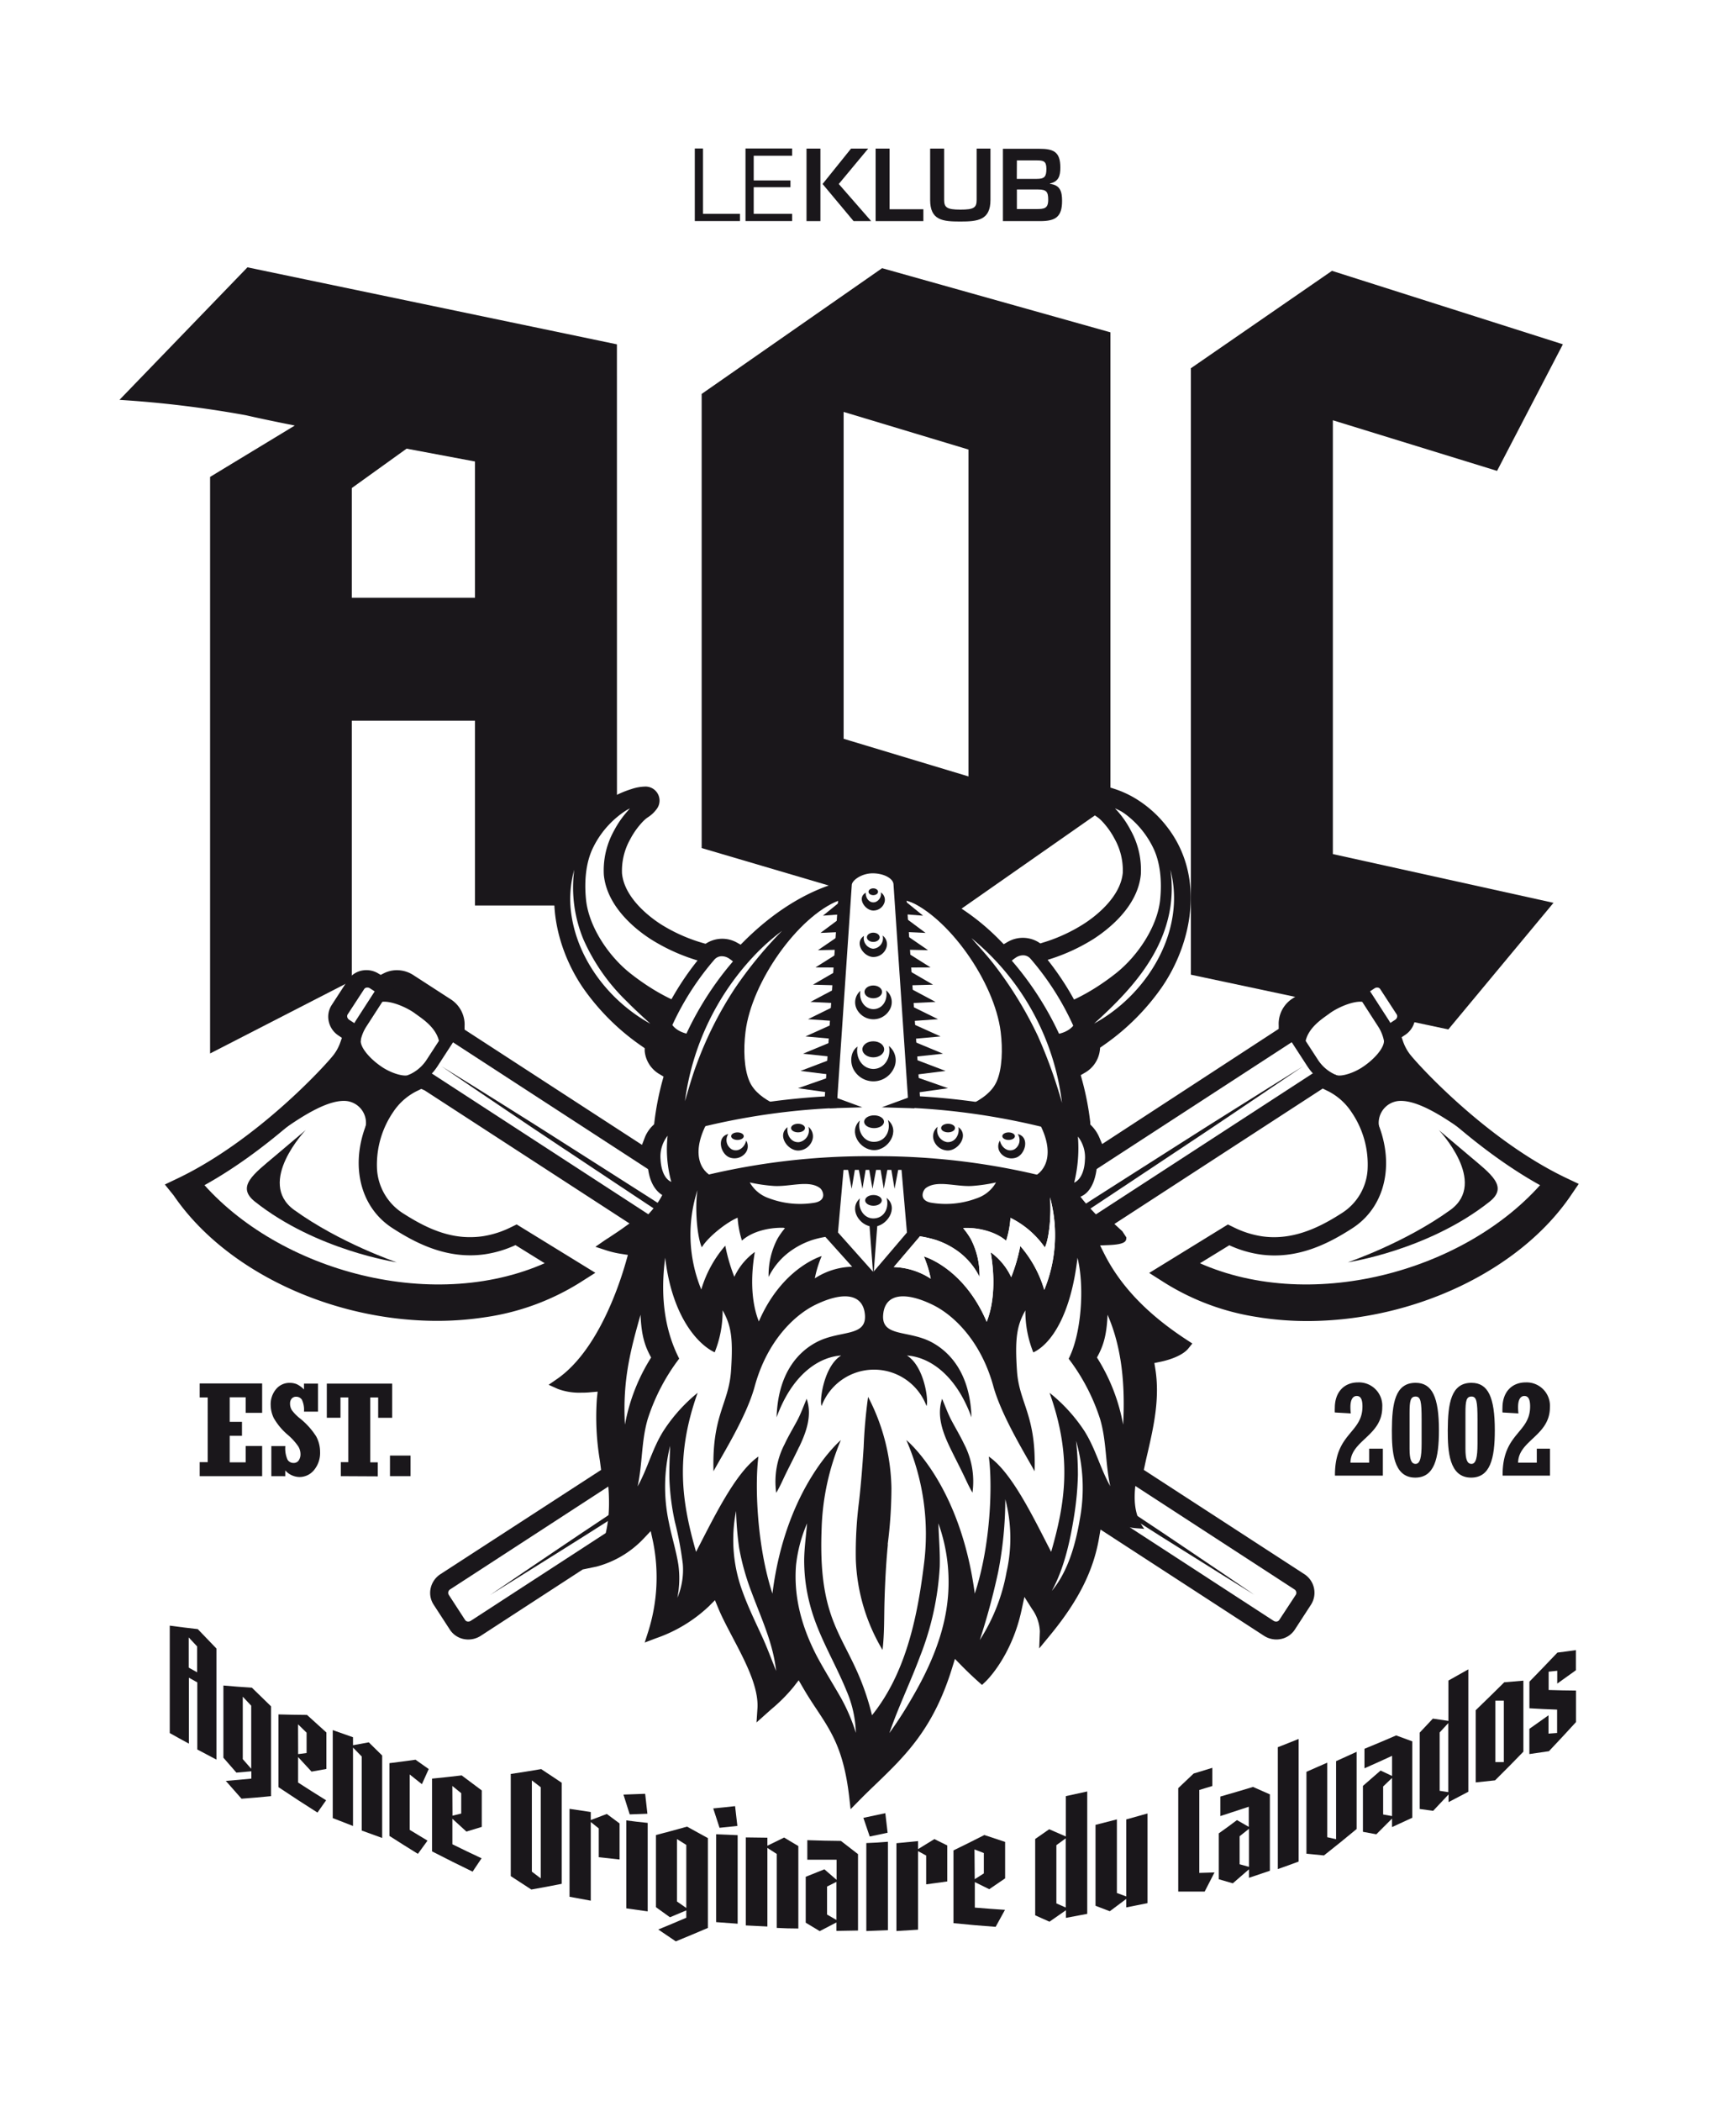 <svg xmlns="http://www.w3.org/2000/svg" viewBox="0 0 371.84 450"><defs><style>.cls-1{fill:#fff;}.cls-2{fill:#1a171b;}</style></defs><title>Fichier 2</title><g id="Calque_2" data-name="Calque 2"><g id="Calque_1-2" data-name="Calque 1"><rect class="cls-1" width="371.84" height="450"/><path class="cls-2" d="M132.15,193.91H101.74V154.34H75.36V210L45,225.6V102.13l18.14-11q-6.87-1.37-10.44-2.2a232.4,232.4,0,0,0-27.11-3.3L53,57.25l79.14,16.49Zm-56.79-89.4V128h26.38V98.83L87.09,96.08Z"/><path class="cls-2" d="M237.85,172.29,202.5,197l-52.21-15.39V84.36l38.65-26.93,48.91,13.74ZM180.7,88.21v70l26.74,8.06v-70Z"/><path class="cls-2" d="M334.76,73.73l-14.1,27.11L285.49,90V182.9l47.26,10.44-22.53,27.11-55.14-11.72V78.86L285.3,58Z"/><path class="cls-2" d="M36.36,371.13v-23q3,.41,6,.74,2,2.1,4,4.16v23.79q-2.06-1.07-4.1-2.17V360.28l-1.8-1V373.4Q38.38,372.28,36.36,371.13Zm5.86-18.55-1.8-1.93v6.47l1.8,1Z"/><path class="cls-2" d="M48.37,381.38q2.72-.22,5.47-.49,0-.78,0-1.57l-3.21.28-2.78-3.19c0-.44,0-1,0-1.57s0-1.25,0-2,0-1.44,0-2.22v-4.59c0-.73,0-1.43,0-2.09s0-1.24,0-1.75,0-.93,0-1.24q3,.27,6.1.46,2.05,2,4.11,4c0,.47,0,1,0,1.75s0,1.48,0,2.34v11.29q0,1.25,0,2.25c0,.66,0,1.2,0,1.6q-3.18.32-6.33.55Q50.05,383.31,48.37,381.38ZM52,376.72l1.81,2.06q0-1.71,0-3.58t0-3.71c0-1.21,0-2.35,0-3.43s0-2,0-2.79L52,363.35Z"/><path class="cls-2" d="M59.65,382.72V367.14q3,.09,6.11.11,2.07,1.9,4.15,3.76v7.81l-3.18.57-2.88-3.12v5.46q3,1.94,6,3.8L68,388.16Q63.81,385.51,59.65,382.72Zm4.21-7.08,1.81-.23v-4.36l-1.83-1.79Q63.85,372.45,63.86,375.64Z"/><path class="cls-2" d="M81.86,375.94c0,.38,0,.87,0,1.49s0,1.3,0,2.07,0,1.6,0,2.48,0,1.78,0,2.7,0,1.82,0,2.71,0,1.73,0,2.51,0,1.49,0,2.13,0,1.16,0,1.57q-2.19-.78-4.38-1.59c0-.22,0-.58,0-1.06s0-1,0-1.67,0-1.33,0-2.11,0-1.56,0-2.36,0-1.62,0-2.44,0-1.63,0-2.39,0-1.48,0-2.14,0-1.22,0-1.69l-1.87-1.91V387c0,1,0,1.83,0,2.55s0,1.21,0,1.48q-2.18-.83-4.34-1.69c0-.42,0-1,0-1.66s0-1.44,0-2.27,0-1.73,0-2.69,0-1.93,0-2.92,0-1.95,0-2.9,0-1.84,0-2.67,0-1.57,0-2.22,0-1.15,0-1.51q2.17.78,4.34,1.53c0,.18,0,.42,0,.71s0,.61,0,1l3.38-.62Z"/><path class="cls-2" d="M89,376.84l2.83,2-1.46,3.24L87.75,380v11.86q1.91,1.17,3.82,2.31L89.51,397q-3.06-1.89-6.1-3.84V377.58Q86.19,377.24,89,376.84Z"/><path class="cls-2" d="M92.54,396.47q0-7.79,0-15.58,3.17-.31,6.35-.69,2.15,1.63,4.3,3.22,0,3.9,0,7.81l-3.29,1-3-2.74v5.46q3.11,1.54,6.25,3l-1.92,2.86Q96.88,398.71,92.54,396.47Zm4.38-7.64,1.87-.46q0-2.18,0-4.36l-1.9-1.55Z"/><path class="cls-2" d="M115.92,378.85q2.19,1.48,4.39,2.92v21.65q-3.26.65-6.5,1.22-2.21-1.42-4.41-2.87c0-.43,0-1,0-1.79s0-1.65,0-2.64,0-2.06,0-3.21,0-2.3,0-3.47,0-2.34,0-3.47,0-2.17,0-3.14,0-1.81,0-2.53,0-1.27,0-1.63Q112.66,379.41,115.92,378.85Zm-.1,23.4q0-.5,0-1.42c0-.61,0-1.33,0-2.14s0-1.7,0-2.66,0-1.94,0-2.95,0-2,0-3,0-2,0-2.89,0-1.77,0-2.53,0-1.41,0-1.93l-1.9-1.46c0,.47,0,1.19,0,2.16s0,2.07,0,3.31,0,2.55,0,3.94,0,2.73,0,4,0,2.48,0,3.57,0,1.94,0,2.56Z"/><path class="cls-2" d="M132.71,390.49c0,.75,0,1.43,0,2s0,1.18,0,1.76,0,1.19,0,1.81,0,1.34,0,2.15q-2.23-.23-4.46-.49c0-.63,0-1.21,0-1.74s0-1,0-1.54,0-1,0-1.43,0-.95,0-1.46l-1.71-1.37V403c0,1,0,1.83,0,2.55s0,1.21,0,1.48q-2.28-.4-4.55-.84c0-.42,0-1,0-1.66s0-1.44,0-2.27,0-1.74,0-2.69v-5.81c0-1,0-1.84,0-2.67s0-1.57,0-2.22,0-1.15,0-1.51q2.27.36,4.55.68c0,.18,0,.42,0,.72s0,.62,0,1l3.44-1.3Z"/><path class="cls-2" d="M134.88,388.55l-1.34-4.24q2.32-.07,4.65-.17l.48,4.27Zm3.85,1.82c0,.33,0,.84,0,1.52s0,1.46,0,2.32,0,1.82,0,2.83,0,2.05,0,3.1,0,2,0,3,0,1.92,0,2.75,0,1.54,0,2.15,0,1,0,1.28q-2.29-.31-4.58-.65v-1.66c0-.68,0-1.44,0-2.27s0-1.74,0-2.7,0-1.93,0-2.92,0-1.95,0-2.9,0-1.84,0-2.67,0-1.57,0-2.21v-1.51Q136.44,390.15,138.73,390.37Z"/><path class="cls-2" d="M141,413.2q3-1.23,6-2.52,0-.79,0-1.57l-3.5,1.47-3-2.16c0-.44,0-1,0-1.57s0-1.26,0-2,0-1.44,0-2.23v-4.59c0-.74,0-1.43,0-2.08s0-1.23,0-1.74,0-.93,0-1.24q3.33-.86,6.66-1.8,2.23,1.25,4.47,2.46c0,.47,0,1.05,0,1.76s0,1.48,0,2.34,0,1.78,0,2.75,0,1.95,0,2.93,0,2,0,2.91,0,1.86,0,2.7,0,1.59,0,2.25,0,1.19,0,1.59q-3.45,1.48-6.88,2.88Zm4-6,2,1.39c0-1.14,0-2.33,0-3.58s0-2.49,0-3.72,0-2.34,0-3.42,0-2,0-2.78l-2-1.26Z"/><path class="cls-2" d="M154.12,391.42l-1.35-4.15q2.34-.22,4.68-.49l.49,4.24ZM158,393c0,.33,0,.84,0,1.52s0,1.46,0,2.33,0,1.81,0,2.83,0,2,0,3.1,0,2,0,3,0,1.92,0,2.75,0,1.55,0,2.15,0,1,0,1.28q-2.31-.15-4.61-.34V410q0-1,0-2.28t0-2.7q0-1.44,0-2.92c0-1,0-1.95,0-2.9s0-1.84,0-2.67,0-1.56,0-2.21v-1.51Q155.69,392.91,158,393Z"/><path class="cls-2" d="M171,395.33c0,.38,0,.88,0,1.49s0,1.31,0,2.08,0,1.6,0,2.48,0,1.78,0,2.7,0,1.82,0,2.71,0,1.73,0,2.51,0,1.49,0,2.13,0,1.16,0,1.56q-2.32,0-4.63-.13c0-.23,0-.57,0-1.06s0-1,0-1.67,0-1.34,0-2.11,0-1.56,0-2.36,0-1.62,0-2.44,0-1.62,0-2.38,0-1.47,0-2.13,0-1.22,0-1.69l-2-1.29q0,1.21,0,2.8t0,3.33c0,1.16,0,2.32,0,3.47s0,2.22,0,3.2,0,1.83,0,2.55,0,1.21,0,1.48q-2.31-.1-4.62-.23v-1.66c0-.68,0-1.44,0-2.28s0-1.74,0-2.7,0-1.93,0-2.92,0-1.95,0-2.9,0-1.84,0-2.67,0-1.56,0-2.21v-1.51q2.31.05,4.62.06c0,.18,0,.42,0,.72s0,.62,0,1l3.58-1.75Z"/><path class="cls-2" d="M183.78,397.06c0,1,0,2.32,0,3.89s0,3.15,0,4.76,0,3.12,0,4.53,0,2.47,0,3.18q-2.32.06-4.63.08,0-.91,0-1.81l-3.57,1.86-3-1.81c0-.29,0-.9,0-1.83s0-1.93,0-3,0-2.08,0-3,0-1.61,0-2l4-1.6,2.61,2.26q0-1.17,0-2.31c0-.76,0-1.43,0-2q-3.13,0-6.27,0,0-2.09,0-4.19,3.6.13,7.2.16Zm-4.63,14.09q0-1.77,0-3.85V403l-2,1q0,3,0,6Z"/><path class="cls-2" d="M186.29,393.29l-1.36-4q2.35-.49,4.7-1l.49,4.19Zm3.9,1.12c0,.33,0,.84,0,1.52s0,1.46,0,2.33,0,1.82,0,2.83,0,2,0,3.1,0,2,0,3,0,1.92,0,2.75,0,1.54,0,2.14,0,1,0,1.27q-2.32.11-4.63.18v-1.66q0-1,0-2.28t0-2.7c0-1,0-1.93,0-2.92s0-1.95,0-2.9,0-1.84,0-2.66,0-1.56,0-2.21v-1.51Q187.88,394.61,190.19,394.41Z"/><path class="cls-2" d="M202.9,395.2q0,1.14,0,2c0,.59,0,1.18,0,1.76s0,1.19,0,1.81,0,1.34,0,2.14q-2.26.32-4.52.62c0-.63,0-1.2,0-1.74s0-1,0-1.54,0-1,0-1.43,0-.94,0-1.46l-1.74-.94q0,1.21,0,2.8t0,3.33q0,1.74,0,3.47t0,3.2c0,1,0,1.83,0,2.55s0,1.21,0,1.47q-2.32.16-4.63.29c0-.42,0-1,0-1.66s0-1.44,0-2.28,0-1.74,0-2.7V401.1c0-1,0-1.84,0-2.66s0-1.56,0-2.21,0-1.15,0-1.51q2.32-.21,4.63-.45c0,.18,0,.42,0,.72s0,.62,0,1l3.5-2.15Z"/><path class="cls-2" d="M204.23,411.84V396.26q3.3-1.6,6.61-3.29,2.22.75,4.45,1.47v7.81l-3.4,2.32-3.09-1.52v5.46q3.23.27,6.46.48l-2,3.64Q208.75,412.31,204.23,411.84Zm4.56-9.42,1.94-1.23v-4.36l-2-.78Q208.77,399.23,208.78,402.42Z"/><path class="cls-2" d="M221.73,410.16q0-.43,0-1.24c0-.54,0-1.16,0-1.86s0-1.47,0-2.3V399.7c0-.85,0-1.65,0-2.39s0-1.43,0-2,0-1.11,0-1.49l3-2.09,3.56,1.55q0-1.31,0-2.61c0-.87,0-1.7,0-2.46s0-1.46,0-2.08,0-1.11,0-1.49q2.3-.5,4.59-1,0,.47,0,1.61t0,2.75v21.85q-2.28.45-4.56.86,0-.82,0-1.64l-3.53,2.46Zm6.54-1.67c0-.85,0-1.84,0-3s0-2.34,0-3.62,0-2.62,0-4,0-2.78,0-4.19l-2,1.46v12.47Z"/><path class="cls-2" d="M234.65,408.12q0-.67,0-1.64c0-.65,0-1.37,0-2.17s0-1.63,0-2.5,0-1.74,0-2.61,0-1.74,0-2.6,0-1.66,0-2.39,0-1.4,0-2,0-1.06,0-1.42q2.29-.57,4.58-1.17c0,.74,0,1.79,0,3.15s0,2.81,0,4.34,0,3,0,4.53,0,2.73,0,3.74l2,.74q0-1.81,0-4.19c0-1.59,0-3.18,0-4.76s0-3,0-4.39,0-2.39,0-3.15q2.28-.62,4.56-1.28c0,.42,0,1,0,1.64s0,1.43,0,2.27v11.28c0,.85,0,1.62,0,2.31s0,1.26,0,1.71q-2.28.47-4.56.91,0-.91,0-1.81l-3.52,2.63Z"/><path class="cls-2" d="M255.67,379.8q2-.59,4-1.22v3.89l-2.79.85v17.76l3.26-.1-2.11,4.1q-2.82,0-5.66,0c0-.36,0-.91,0-1.68s0-1.65,0-2.68,0-2.15,0-3.36,0-2.42,0-3.65,0-2.43,0-3.62,0-2.26,0-3.23,0-1.8,0-2.49,0-1.17,0-1.44Z"/><path class="cls-2" d="M272,384.26c0,1,0,2.33,0,3.9s0,3.15,0,4.76,0,3.12,0,4.53,0,2.46,0,3.17q-2.24.77-4.48,1.51l0-1.82-3.46,3-3-.87c0-.29,0-.9,0-1.83s0-1.93,0-3,0-2.09,0-3,0-1.6,0-2q2-1.41,3.89-2.84l2.53,1.45q0-1.17,0-2.31c0-.76,0-1.42,0-2q-3,1-6.09,2,0-2.09,0-4.18,3.5-1,7-2.06Zm-4.48,15.52c0-1.19,0-2.48,0-3.86s0-2.82,0-4.29l-2,1.6q0,3,0,6Z"/><path class="cls-2" d="M278.16,372.39c0,.34,0,.95,0,1.83s0,1.94,0,3.15,0,2.56,0,4,0,2.93,0,4.42,0,3,0,4.39,0,2.74,0,3.9,0,2.16,0,3,0,1.32,0,1.57q-2.22.83-4.46,1.61,0-.63,0-2c0-.88,0-1.92,0-3.11s0-2.48,0-3.88,0-2.81,0-4.24,0-2.84,0-4.22,0-2.66,0-3.82,0-2.17,0-3,0-1.47,0-1.83Q275.93,373.3,278.16,372.39Z"/><path class="cls-2" d="M284.29,377.47q0,.54,0,1.67t0,2.57q0,1.44,0,3.06t0,3.22q0,1.59,0,3c0,1,0,1.77,0,2.45l1.89.42c0-.43,0-1,0-1.59s0-1.35,0-2.13,0-1.62,0-2.49,0-1.74,0-2.61,0-1.73,0-2.56,0-1.61,0-2.3,0-1.32,0-1.84,0-.92,0-1.19q2.21-1,4.4-2c0,.29,0,.73,0,1.31s0,1.25,0,2v10.05c0,.74,0,1.38,0,1.94s0,1,0,1.23q-3.46,2.88-7,5.66l-3.75-.37c0-.4,0-.93,0-1.57s0-1.38,0-2.18,0-1.66,0-2.55,0-1.8,0-2.71,0-1.81,0-2.7,0-1.69,0-2.44,0-1.41,0-2,0-1.06,0-1.39Q282.08,378.45,284.29,377.47Z"/><path class="cls-2" d="M302.5,372.91q0,1.55,0,3.9t0,4.76c0,1.61,0,3.12,0,4.53s0,2.47,0,3.17q-2.17,1-4.34,2,0-.91,0-1.82l-3.36,3.36-2.87-.53c0-.29,0-.9,0-1.83s0-1.93,0-3,0-2.08,0-3,0-1.6,0-2q1.89-1.63,3.78-3.29l2.46,1.16c0-.78,0-1.55,0-2.31s0-1.42,0-2q-2.95,1.37-5.91,2.67,0-2.09,0-4.18,3.41-1.39,6.79-2.86Zm-4.34,16c0-1.19,0-2.48,0-3.87s0-2.81,0-4.29l-1.9,1.82q0,3,0,6Z"/><path class="cls-2" d="M304.09,387.39c0-.29,0-.7,0-1.24s0-1.16,0-1.87,0-1.48,0-2.3v-5.06q0-1.27,0-2.39t0-2c0-.62,0-1.11,0-1.49l2.82-3,3.33.49V365.9q0-1.31,0-2.45c0-.77,0-1.46,0-2.07s0-1.11,0-1.49q2.14-1.18,4.27-2.4c0,.31,0,.85,0,1.62s0,1.68,0,2.75V383.7q-2.12,1.13-4.24,2.22,0-.82,0-1.64-1.64,1.77-3.3,3.51Zm6.12-3.61c0-.85,0-1.84,0-3s0-2.34,0-3.63V369L308.37,371V383.5Z"/><path class="cls-2" d="M322.2,360.26q2.06-.16,4.1-.35c0,.29,0,.69,0,1.2s0,1.09,0,1.75v9c0,.69,0,1.32,0,1.88s0,1,0,1.38q-3,3.11-6.07,6.14-2.06.24-4.14.44c0-.42,0-.93,0-1.52s0-1.24,0-1.93,0-1.43,0-2.2,0-1.53,0-2.29,0-1.54,0-2.3,0-1.45,0-2.1,0-1.25,0-1.78,0-1,0-1.34Q319.15,363.29,322.2,360.26Zm-1.9,17.09h1.81c0-.56,0-1.4,0-2.54s0-2.36,0-3.68,0-2.6,0-3.85,0-2.28,0-3.08l-1.81,0Z"/><path class="cls-2" d="M337.55,353.37c0,.18,0,.46,0,.84s0,.78,0,1.22,0,.85,0,1.25,0,.73,0,1q-2,1.45-4,2.86v-2.75l-1.84.2q0,2,0,3.92,2.95.1,5.86.12c0,.2,0,.63,0,1.27s0,1.34,0,2.07,0,1.42,0,2.07,0,1.1,0,1.34q-2.88,3.16-5.8,6.24-2.09.32-4.19.61,0-2.7,0-5.4,2.06-1.43,4.1-2.9,0,2,0,3.92l1.84-.14v-5q-3-.1-5.93-.28,0-2.85,0-5.7,3-3.07,6-6.23Q335.56,353.66,337.55,353.37Z"/><path class="cls-2" d="M42.77,316.12v-3h1.72V299.26H42.77v-3H56.15v6.3H52.62v-3.33H49.2v5.25h2.63v3H49.2v5.68h3.42v-3.5h3.53v6.46Z"/><path class="cls-2" d="M58.12,316.12v-6.44h3a5.76,5.76,0,0,0,.48,2.93,1.49,1.49,0,0,0,1.27.68,1.29,1.29,0,0,0,1.1-.52,2.35,2.35,0,0,0,.39-1.44,3.22,3.22,0,0,0-.45-1.55,12.53,12.53,0,0,0-2.22-2.47,13.48,13.48,0,0,1-3.05-3.63,6.58,6.58,0,0,1-.66-2.8,5,5,0,0,1,1.16-3.41A3.72,3.72,0,0,1,62,296.14a4.12,4.12,0,0,1,1.54.27,5.51,5.51,0,0,1,1.57,1.14V296.3h3v6h-3a5,5,0,0,0-.44-2.54,1.43,1.43,0,0,0-1.25-.65,1.2,1.2,0,0,0-.94.4,1.56,1.56,0,0,0-.35,1.07,2.56,2.56,0,0,0,.41,1.44,9.24,9.24,0,0,0,1.62,1.66,15.73,15.73,0,0,1,3.56,3.92,7,7,0,0,1,.84,3.36,5.73,5.73,0,0,1-1.27,3.82,4,4,0,0,1-3.19,1.52,4.16,4.16,0,0,1-3-1.41v1.24Z"/><path class="cls-2" d="M73,316.12v-3H74.6V299.26H72.93v4.35H70V296.3h14v7.32H81v-4.35H79.31v13.89h1.6v3Z"/><path class="cls-2" d="M83.53,316.12v-4.41h4.41v4.41Z"/><path class="cls-2" d="M285.94,316c-.08-9.17,5.89-9,5.89-14.81,0-1.54-.39-2.24-1.23-2.24s-1.35.79-1.35,2.38a11.19,11.19,0,0,0,.08,1.35l-3.42-.2a8.82,8.82,0,0,1,0-1c0-3.31,1.94-5.44,5-5.44a5,5,0,0,1,5.16,5.33c0,6.11-6.76,7.09-6.81,11.86h4v-3h2.94V316Z"/><path class="cls-2" d="M303.21,296.13c3.56,0,5,3.08,5,10.18,0,6.06-1,10.12-5.08,10.12-4.77,0-5-5.8-5-10.12C298.16,300.56,298.81,296.13,303.21,296.13Zm-1.29,14.13c0,2.19.34,3.23,1.29,3.23s1.29-1.35,1.29-4.32V304c0-3.9-.2-4.93-1.29-4.93s-1.29.9-1.29,3.48Z"/><path class="cls-2" d="M315.18,296.13c3.56,0,5,3.08,5,10.18,0,6.06-1,10.12-5.08,10.12-4.77,0-5-5.8-5-10.12C310.13,300.56,310.78,296.13,315.18,296.13Zm-1.29,14.13c0,2.19.34,3.23,1.29,3.23s1.29-1.35,1.29-4.32V304c0-3.9-.2-4.93-1.29-4.93s-1.29.9-1.29,3.48Z"/><path class="cls-2" d="M321.85,316c-.08-9.17,5.89-9,5.89-14.81,0-1.54-.39-2.24-1.23-2.24s-1.35.79-1.35,2.38a11.19,11.19,0,0,0,.08,1.35l-3.42-.2a8.82,8.82,0,0,1,0-1c0-3.31,1.94-5.44,5-5.44a5,5,0,0,1,5.16,5.33c0,6.11-6.76,7.09-6.81,11.86h4v-3H332V316Z"/><path class="cls-2" d="M336.47,256l1.68-2.47-2.7-1.28c-17.09-8.15-31.85-24.37-33.49-26.53a9.74,9.74,0,0,1-1.43-2.69l-.31-.9.79-.53a4.84,4.84,0,0,0,2-2.89,4.59,4.59,0,0,0-.61-3.61l-3.52-5.42a4.64,4.64,0,0,0-3.22-2.05,4.85,4.85,0,0,0-3.16.62l-.59.35-.61-.31a6.31,6.31,0,0,0-2-.63,6.51,6.51,0,0,0-4.46,1l-8,5.18a6.45,6.45,0,0,0-2.82,4.09,6.29,6.29,0,0,0-.13,1.68l0,.72L236.07,245l-.58-1.37a8,8,0,0,0-1.66-2.52l-.3-.31,0-.43a60.61,60.61,0,0,0-1.79-9.21l-.25-.92.82-.48a6.41,6.41,0,0,0,3.27-4.83l.06-.57.47-.33.64-.45a49.58,49.58,0,0,0,12.07-12.11c6.58-9.54,9.45-23.94,1-34.6a24.63,24.63,0,0,0-6.82-6,21.57,21.57,0,0,0-4.51-2,9.82,9.82,0,0,0-2.81-.53,3,3,0,0,0-2.5,4.94,6.67,6.67,0,0,0,1.78,1.64l.38.28a9.52,9.52,0,0,1,1.13,1.13,16.56,16.56,0,0,1,2.26,3.29,13.74,13.74,0,0,1,1.76,7.32c-.54,5.53-6.54,9.76-8.37,10.92a35.16,35.16,0,0,1-8.74,4l-.55.17-.48-.31a6.46,6.46,0,0,0-6.53,0l-.82.48-.67-.67a49.21,49.21,0,0,0-18.37-12l-.69-.23-.14-.71c-.66-3.48-4.66-5.31-8.26-5.31-3.95,0-7.49,2.3-8.23,5.36l-.16.66-.65.22c-6.34,2.14-12.75,6.33-18.53,12.12l-.66.66-.82-.46a6.44,6.44,0,0,0-6.24,0l-.46.27-.52-.15a35.24,35.24,0,0,1-9-4c-1.83-1.16-7.83-5.38-8.37-10.92a13.75,13.75,0,0,1,1.76-7.32,16.65,16.65,0,0,1,2.27-3.3,9.65,9.65,0,0,1,1.14-1.13l.31-.23a6.82,6.82,0,0,0,1.84-1.67,3,3,0,0,0-2.5-4.94,9.82,9.82,0,0,0-2.81.53,21.59,21.59,0,0,0-4.52,2,24.63,24.63,0,0,0-6.82,6c-8.41,10.66-5.54,25.06,1,34.6a49.53,49.53,0,0,0,12.07,12.11l.63.44.49.34,0,.6a6.39,6.39,0,0,0,3.24,5l.8.48-.25.91a61,61,0,0,0-1.72,8.86l-.05.44-.32.31a7.31,7.31,0,0,0-1.73,2.67l-.55,1.43-38-24.68,0-.72a6.29,6.29,0,0,0-.13-1.68,6.44,6.44,0,0,0-2.82-4.08l-8-5.18a6.46,6.46,0,0,0-4.46-1,6.28,6.28,0,0,0-1.95.63l-.61.31-.59-.35a4.88,4.88,0,0,0-3.16-.62,4.64,4.64,0,0,0-3.22,2l-3.52,5.42a4.59,4.59,0,0,0-.61,3.61,4.83,4.83,0,0,0,2,2.89l.79.53-.31.9a9.73,9.73,0,0,1-1.42,2.69c-1.64,2.17-16.4,18.38-33.49,26.53l-2.7,1.29L37.2,256c10.93,16.06,33.62,26.86,56.46,26.86a67.33,67.33,0,0,0,9.73-.7l.54-.08a52.25,52.25,0,0,0,20.12-7.31l3.47-2.2-16.85-10.36-1.27.62a20.52,20.52,0,0,1-6,1.91,18.18,18.18,0,0,1-2.62.19C95,265,90,262.18,86.2,259.75a12.07,12.07,0,0,1-5.45-9.44,20,20,0,0,1,3.48-12.19,13,13,0,0,1,5.37-4.62l.64-.32.72.33L134.83,262l-1.48,1.06c-1,.72-2,1.35-2.76,1.87l-1,.64L127.53,267l2.42.79a20.54,20.54,0,0,0,3.15.73l1.39.22-.38,1.35c-1.59,5.61-6.23,19.28-14.77,25.2l-1.83,1.26,2,.9a13.29,13.29,0,0,0,5,.79c.45,0,1.15,0,2-.09l1.5-.13-.16,1.5a56,56,0,0,0,.64,13.26l.26,2L94.35,337.1a4.83,4.83,0,0,0-2.1,3,4.59,4.59,0,0,0,.63,3.53l3.52,5.42a4.65,4.65,0,0,0,3.22,2,4.92,4.92,0,0,0,3.35-.74l21.85-14.21,2.94-.61a21.43,21.43,0,0,0,10-5.9l1.62-1.71.5,2.3a38.5,38.5,0,0,1-1,19.11l-.79,2.46,2.42-.92A31.29,31.29,0,0,0,151.82,344l1.32-1.32.71,1.72c.79,1.92,1.9,4,3.08,6.26,2.63,5,5.61,10.62,5.31,15.2l-.2,3,3.16-2.82a35.55,35.55,0,0,0,4.74-4.75l1.13-1.46.93,1.6c1,1.73,2,3.25,2.9,4.6,3.26,4.93,5.84,8.82,7,18.83l.29,2.58L184,385.6c1.21-1.23,2.41-2.39,3.6-3.53,6.37-6.14,12.33-11.89,16.32-24.82l.62-2,1.46,1.49c1.62,1.65,3.18,3.06,3.48,3.32l.86.77.83-.79c.22-.21,5.46-5.33,7.6-15.06l.65-3,1.62,2.56a8.84,8.84,0,0,1,1.69,4.8l-.14,3.67,2.34-2.84c6-7.3,9.25-13.7,10.47-20.76l.32-1.86,35,22.74a4.85,4.85,0,0,0,3.36.75,4.64,4.64,0,0,0,3.22-2l3.52-5.42a4.75,4.75,0,0,0-1.47-6.54L245,314.78l.18-.84c.2-.95.42-1.92.66-2.93,1.24-5.42,2.65-11.56,1.61-17.94l-.19-1.18,1.17-.24c2.8-.56,5.14-1.66,6.1-2.87l.86-1.07-1.15-.75c-8.45-5.5-14.25-11.56-17.75-18.53l-.86-1.72,1.92-.08c3.69-.16,3.7-.92,3.7-1.65l-.84-1.29-1.71-1.58,44.62-29,.77.38a13,13,0,0,1,5.36,4.62,19.86,19.86,0,0,1,3.47,12.5,11.89,11.89,0,0,1-5.44,9.13c-3.75,2.42-8.79,5.2-14.58,5.2a18.11,18.11,0,0,1-2.62-.19,20.52,20.52,0,0,1-6-1.91l-1.27-.62L246.15,272.6l3.47,2.2a52.18,52.18,0,0,0,19.86,7.27l.81.13a67.3,67.3,0,0,0,9.72.7C302.85,282.88,325.54,272.09,336.47,256Z"/><path class="cls-1" d="M275.11,347.65l3.52-5.42a2.18,2.18,0,0,0-.72-3L80,210.54a2.18,2.18,0,0,0-3,.56l-3.52,5.42a2.18,2.18,0,0,0,.72,3l198,128.71A2.18,2.18,0,0,0,275.11,347.65Z"/><path class="cls-2" d="M273.86,349.87a3.4,3.4,0,0,0,2.36-1.5l3.52-5.42a3.5,3.5,0,0,0-1.1-4.82l-198-128.71a3.62,3.62,0,0,0-2.5-.55,3.4,3.4,0,0,0-2.36,1.5l-3.52,5.42a3.36,3.36,0,0,0-.45,2.64,3.6,3.6,0,0,0,1.55,2.18l198,128.71A3.61,3.61,0,0,0,273.86,349.87ZM78.56,211.49a1,1,0,0,1,.67.15l198,128.71a.86.86,0,0,1,.33,1.16L274,346.93a.75.75,0,0,1-.53.32,1,1,0,0,1-.67-.15l-198-128.71a1,1,0,0,1-.42-.58.75.75,0,0,1,.09-.58L78,211.82A.75.75,0,0,1,78.56,211.49Z"/><path class="cls-1" d="M82,212l-4.59,7.11A10.19,10.19,0,0,0,76,222.43a12.57,12.57,0,0,1-2.21,4.85c-2.33,3.08-17.51,19.23-34.43,27.3,16.28,23.92,58.35,33.9,83.35,18l-12.14-7.46c-10.33,5-19.06,1.05-25.72-3.25-7.22-4.67-9.23-15.13-2.74-25.18a15.55,15.55,0,0,1,6.42-5.55,10,10,0,0,0,4.08-3.62l4-6.16A3.92,3.92,0,0,0,95.39,216l-8-5.18A3.92,3.92,0,0,0,82,212Z"/><path class="cls-2" d="M42.88,252.75c16.67,19.67,50.79,28.88,75.26,17.09l4.53,2.79c-25,15.86-67.08,5.87-83.35-18C40.52,254,41.71,253.4,42.88,252.75Z"/><path class="cls-2" d="M88.86,217c-1.73-1.29-6.39-3.46-8.33-2l2.06-3.19a3.74,3.74,0,0,1,5.17-1.11l7.65,4.93a3.73,3.73,0,0,1,1.11,5.16l-2.34,3.62h0C94.26,220.48,90.59,218.28,88.86,217Z"/><path class="cls-2" d="M103.21,281a51.23,51.23,0,0,0,20.17-7.21l1.79-1.13-14.57-9L110,264a21.7,21.7,0,0,1-6.37,2c-7.24,1.06-13.45-2.22-18.06-5.19-7.12-4.6-8.11-14.42-2.34-23.35a14.23,14.23,0,0,1,5.88-5.07,11.27,11.27,0,0,0,4.63-4.1l4-6.16a5.24,5.24,0,0,0-1.56-7.25l-8-5.18a5.24,5.24,0,0,0-7.25,1.56l-4.59,7.11a11.47,11.47,0,0,0-1.57,3.79,11.24,11.24,0,0,1-2,4.34c-1.66,2.2-16.64,18.65-33.95,26.9l-1.39.66.87,1.27c12.4,18.22,40.34,29.24,65,25.63Zm16.91-8.34a49.56,49.56,0,0,1-17.3,5.72h0c-23.14,3.39-49.25-6.56-61.52-23.25,16.08-8.13,30.71-23.3,33.51-27a13.92,13.92,0,0,0,2.45-5.37,8.83,8.83,0,0,1,1.21-2.92l4.59-7.11a2.67,2.67,0,0,1,3.59-.77l8,5.18a2.6,2.6,0,0,1,.77,3.59l-4,6.16A8.62,8.62,0,0,1,87.93,230a16.87,16.87,0,0,0-7,6c-6.49,10.05-5.15,21.66,3.13,27,5,3.23,11.77,6.78,19.87,5.59h0a24.05,24.05,0,0,0,6.48-1.95Z"/><path class="cls-2" d="M76,222.43c.09.32,1.35-.2,1.28.3-.21,1.44,1.79,3.88,4.34,5.63,2,1.41,4.81,2.28,5.88,1.86.73-.29,1.31.84,1,1a16,16,0,0,0-4.74,3.42l-4.49,7.89c0-.58-1.07-.5-1-1a4.71,4.71,0,0,0-4-5.74c-3.65-.39-8.89,2.73-14.09,6.45A127.27,127.27,0,0,0,70.42,231,41.85,41.85,0,0,0,76,222.43Z"/><path class="cls-2" d="M94.57,228.35l6.88,4.68c4.4,2.95,10.65,7.22,18.21,12.23s16.36,10.92,25.85,17.14l29.74,19.49,41.67,26.88c9.53,6.16,18.5,11.8,26.14,16.69s14.09,8.86,18.57,11.69l7.07,4.39-6.88-4.68c-4.4-2.95-10.64-7.22-18.21-12.24s-16.35-10.93-25.85-17.14-31.42-20.44-41.55-27.08l-29.87-19.29c-9.53-6.16-18.5-11.8-26.14-16.69s-14.09-8.86-18.56-11.69Z"/><path class="cls-2" d="M65.48,242l-6.58,5.56c-4.55,3.85-8.36,6.54-4.31,9.76,13.18,10.46,30.39,13,30.39,13s-12.13-4.1-22-11.23C54.85,253.16,65.48,242,65.48,242Z"/><path class="cls-1" d="M98.56,347.65,95,342.24a2.18,2.18,0,0,1,.72-3l198-128.71a2.18,2.18,0,0,1,3,.56l3.52,5.42a2.18,2.18,0,0,1-.72,3l-198,128.71A2.18,2.18,0,0,1,98.56,347.65Z"/><path class="cls-2" d="M99.81,349.87a3.4,3.4,0,0,1-2.36-1.5L93.93,343a3.5,3.5,0,0,1,1.1-4.82L293,209.43a3.62,3.62,0,0,1,2.5-.55,3.4,3.4,0,0,1,2.36,1.5l3.52,5.42a3.36,3.36,0,0,1,.45,2.64,3.6,3.6,0,0,1-1.55,2.18l-198,128.71A3.61,3.61,0,0,1,99.81,349.87Zm195.3-138.38a1,1,0,0,0-.67.15l-198,128.71a.86.86,0,0,0-.33,1.16l3.52,5.42a.75.75,0,0,0,.53.32,1,1,0,0,0,.67-.15l198-128.71a1,1,0,0,0,.42-.58.75.75,0,0,0-.09-.58l-3.52-5.41A.75.75,0,0,0,295.11,211.49Z"/><path class="cls-1" d="M291.72,212l4.59,7.11a10.19,10.19,0,0,1,1.39,3.35,12.57,12.57,0,0,0,2.21,4.85c2.33,3.08,17.51,19.23,34.43,27.3-16.28,23.92-58.35,33.9-83.35,18l12.14-7.46c10.33,5,19.06,1.05,25.72-3.25,7.22-4.67,9.23-15.13,2.74-25.18a15.55,15.55,0,0,0-6.42-5.55,10,10,0,0,1-4.08-3.62l-4-6.16a3.92,3.92,0,0,1,1.17-5.42l8-5.18A3.92,3.92,0,0,1,291.72,212Z"/><path class="cls-2" d="M330.79,252.75c-16.67,19.67-50.79,28.88-75.26,17.09L251,272.63c25,15.86,67.08,5.87,83.35-18C333.15,254,332,253.4,330.79,252.75Z"/><path class="cls-2" d="M284.82,217c1.73-1.29,6.39-3.46,8.33-2l-2.06-3.19a3.74,3.74,0,0,0-5.17-1.11l-7.65,4.93a3.73,3.73,0,0,0-1.11,5.16l2.34,3.62h0C279.41,220.48,283.09,218.28,284.82,217Z"/><path class="cls-2" d="M270.46,281a51.23,51.23,0,0,1-20.17-7.21l-1.79-1.13,14.57-9,.65.32a21.7,21.7,0,0,0,6.37,2c7.24,1.06,13.45-2.22,18.06-5.19,7.12-4.6,8.11-14.42,2.34-23.35a14.23,14.23,0,0,0-5.88-5.07,11.27,11.27,0,0,1-4.63-4.1l-4-6.16a5.24,5.24,0,0,1,1.56-7.25l8-5.18a5.24,5.24,0,0,1,7.25,1.56l4.59,7.11a11.47,11.47,0,0,1,1.58,3.79,11.24,11.24,0,0,0,2,4.34c1.66,2.2,16.64,18.65,33.95,26.9l1.39.66-.87,1.27c-12.4,18.22-40.34,29.24-65,25.63Zm-16.91-8.34a49.56,49.56,0,0,0,17.3,5.72h0c23.14,3.39,49.25-6.56,61.52-23.25-16.08-8.13-30.71-23.3-33.51-27a13.92,13.92,0,0,1-2.45-5.37,8.83,8.83,0,0,0-1.21-2.92l-4.59-7.11a2.67,2.67,0,0,0-3.59-.77l-8,5.18a2.6,2.6,0,0,0-.77,3.59l4,6.16a8.62,8.62,0,0,0,3.54,3.14,16.87,16.87,0,0,1,7,6c6.49,10.05,5.15,21.66-3.13,27-5,3.23-11.77,6.78-19.87,5.59h0a24.06,24.06,0,0,1-6.48-1.95Z"/><path class="cls-2" d="M297.7,222.43c-.09.32-1.35-.2-1.28.3.21,1.44-1.79,3.88-4.34,5.63-2,1.41-4.81,2.28-5.88,1.86-.73-.29-1.31.84-1,1a16,16,0,0,1,4.74,3.42l4.49,7.89c0-.58,1.07-.5,1-1a4.71,4.71,0,0,1,4-5.74c3.65-.39,8.89,2.73,14.09,6.45A127.35,127.35,0,0,1,303.25,231,41.85,41.85,0,0,1,297.7,222.43Z"/><path class="cls-2" d="M279.1,228.35,272.22,233c-4.4,2.95-10.65,7.22-18.21,12.23s-16.36,10.92-25.85,17.14L198.42,281.9l-41.67,26.88c-9.53,6.16-18.5,11.8-26.14,16.69s-14.09,8.86-18.57,11.69L105,341.55l6.88-4.68c4.4-2.95,10.64-7.22,18.21-12.24s16.36-10.93,25.85-17.14,31.42-20.44,41.55-27.08l29.87-19.29c9.53-6.16,18.49-11.8,26.14-16.69s14.09-8.86,18.56-11.69Z"/><path class="cls-2" d="M308.19,242l6.58,5.56c4.55,3.85,8.36,6.54,4.31,9.76-13.18,10.46-30.39,13-30.39,13s12.13-4.1,22-11.23C318.82,253.16,308.19,242,308.19,242Z"/><path class="cls-2" d="M143.08,252.07c-1,7.47-9.52,12.39-12.76,14.58a22.39,22.39,0,0,0,5.71,1s-4.52,20.8-16,28.74c2.54,1.12,8.27.72,9.56-.18-3.09,13.68,4.86,24.63-2.08,38.17,3.66-.75,9.73-4.33,12-9.29,2.61,5.41,3.5,15.57.55,24.69,5.44-2.06,10.38-5.05,13.83-10.24,0,6.18,10.17,17.6,9.6,26.43,3-2.65,6.31-5.3,7.49-9.12,5,10.72,10.38,12.49,12.14,27.93,8.41-8.53,16.29-13.68,20.82-32.22a55.23,55.23,0,0,0,6.37,6.64s7.07-6.77,8-19.71c1.4,1.18,5.8,6,5.65,10,7.15-8.68,10.76-16.4,10.77-27,4.42,5.3,8.61,4.63,10.37,4.93-6.4-8.46,4.52-22,.55-36.63,2.68,0,6.71-1.25,7.89-2.73-12.65-8.24-17.34-16.39-19.76-22.57,6.54,0,6.33-.49,6.13-.5,0,0-7-6.11-9.45-10.11-1.62-2.6-44.52-25.11-44.52-25.11Z"/><path class="cls-1" d="M137.2,281.55c.19,4.65,1,6.86,2.27,9.16a40.33,40.33,0,0,0-5.61,14.38C133.3,295.44,135.17,288.74,137.2,281.55Z"/><path class="cls-1" d="M237.23,281.55c-.19,4.65-1,6.86-2.27,9.16a40.33,40.33,0,0,1,5.61,14.38C241.15,294.51,239.68,287.15,237.23,281.55Z"/><path class="cls-1" d="M143.54,309.63c-.08,2.44-.22,4.84-.15,7.28a51.42,51.42,0,0,0,1.17,9,74.89,74.89,0,0,1,1.69,9,15.4,15.4,0,0,1-1.17,7.27,21.06,21.06,0,0,0,.21-7.16c-.48-3-1.41-5.92-2-8.89A36.26,36.26,0,0,1,143.54,309.63Z"/><path class="cls-1" d="M157.66,323.57a70.66,70.66,0,0,0,.65,7.88,52.4,52.4,0,0,0,2.66,9.49c2.06,5.56,4.62,10.92,5.27,16.89-1-2.48-1.89-4.93-3-7.35-1.42-3.11-2.93-6.18-4.1-9.4A31.92,31.92,0,0,1,157.66,323.57Z"/><path class="cls-1" d="M172.87,326.23c-.21,2.56-.57,5.09-.62,7.67a36.94,36.94,0,0,0,1.29,9.93c1.71,6.47,5.28,12.11,7.78,18.26a24.31,24.31,0,0,1,2,9,39.28,39.28,0,0,0-3.16-7.43c-1.71-3-3.6-6-5.2-9-3.17-6.11-5-12.54-4.46-19.45A31.1,31.1,0,0,1,172.87,326.23Z"/><path class="cls-1" d="M230.49,308.56a36.4,36.4,0,0,1,.8,16.79c-.89,5.27-2.5,11.16-6,15.34,2.63-4.8,3.89-10.53,4.75-15.89a65,65,0,0,0,.84-8.92A69.05,69.05,0,0,0,230.49,308.56Z"/><path class="cls-1" d="M215.33,321.06a32.77,32.77,0,0,1,.26,15.62,39.73,39.73,0,0,1-5.73,14.54,144.94,144.94,0,0,0,3.94-14.57A81.71,81.71,0,0,0,215.33,321.06Z"/><path class="cls-1" d="M201,326.23a37.22,37.22,0,0,1,1.78,18c-1,6.85-3.93,13.39-7.4,19.32a87,87,0,0,1-4.88,7.58c1.92-5.58,4.51-10.9,6.57-16.43a61.69,61.69,0,0,0,4.22-19.26C201.37,332.35,201.09,329.31,201,326.23Z"/><path class="cls-1" d="M215.92,205.86A40.3,40.3,0,0,0,233.5,200c4.46-2.84,9-7.4,9.54-12.83a16.2,16.2,0,0,0-2-8.76,19.17,19.17,0,0,0-2.62-3.8,12.31,12.31,0,0,0-1.44-1.42,8.26,8.26,0,0,1-1.67-1.38c-1.09-1.56,1.87-.67,2.43-.49a19,19,0,0,1,4,1.79,22.21,22.21,0,0,1,6.11,5.37c7.41,9.39,5.26,22.27-1.14,31.55a47.25,47.25,0,0,1-11.45,11.48,48.29,48.29,0,0,1-8,4.72,30.3,30.3,0,0,1-9,2.74,11.59,11.59,0,0,1-6.52-21.78,11.3,11.3,0,0,1,4.23-1.28C221.54,205.28,214.88,206,215.92,205.86Z"/><path class="cls-2" d="M217,230.32A12.92,12.92,0,0,1,211.06,206a12.67,12.67,0,0,1,4.66-1.42h0l.33,0,.43,0a38.53,38.53,0,0,0,16.3-5.61c2.49-1.59,8.36-5.92,8.94-11.84a14.78,14.78,0,0,0-1.9-8,17.81,17.81,0,0,0-2.43-3.54,10.89,10.89,0,0,0-1.28-1.27c-.14-.12-.3-.23-.47-.34a5.48,5.48,0,0,1-1.46-1.32,1.9,1.9,0,0,1-.29-2.06,1.84,1.84,0,0,1,1.77-.92,9.1,9.1,0,0,1,2.43.47,20.35,20.35,0,0,1,4.25,1.91,23.36,23.36,0,0,1,6.47,5.69c8,10.16,5.23,24-1.09,33.12A48.32,48.32,0,0,1,236,222.55a49.87,49.87,0,0,1-8.26,4.84,31.16,31.16,0,0,1-9.36,2.85A12.14,12.14,0,0,1,217,230.32Zm-1-23.14a10,10,0,0,0-3.74,1.13,10.27,10.27,0,0,0,4.7,19.36,9.66,9.66,0,0,0,1-.06A28.64,28.64,0,0,0,226.6,225a47.14,47.14,0,0,0,7.82-4.59,45.69,45.69,0,0,0,11.13-11.15c5.77-8.36,8.37-20.87,1.19-30a20.74,20.74,0,0,0-5.74-5.05,18.61,18.61,0,0,0-2.18-1.1l.55.59a20.48,20.48,0,0,1,2.8,4.07,17.44,17.44,0,0,1,2.19,9.5c-.69,7.09-7.33,12-10.15,13.82a40.57,40.57,0,0,1-15.58,5.75l-.32.08v0l-.23,0-.24,0-1.74.18H216Z"/><path class="cls-2" d="M220.67,216.84c4.63-.59,1.3-.18.2,0,6.44-.85,12.62-4.06,18.1-8.37,4.67-3.67,8.94-10,9.53-15.83.39-3.84.07-8-1.58-11.25a19.77,19.77,0,0,0-8.67-8.79c-.7-.39,4.95-.21,9.79,5.88,7.45,9.36,5.26,22.27-1.14,31.55a47.26,47.26,0,0,1-11.45,11.48,48.3,48.3,0,0,1-8,4.72C224.64,227.45,219.13,217,220.67,216.84Z"/><path class="cls-2" d="M220.87,216.81l-.2,0C220.44,216.87,220.58,216.85,220.87,216.81Z"/><path class="cls-1" d="M157.83,205.86A40.3,40.3,0,0,1,140.26,200c-4.46-2.84-9-7.4-9.54-12.83a16.2,16.2,0,0,1,2-8.76,19.17,19.17,0,0,1,2.62-3.8,12.33,12.33,0,0,1,1.44-1.42,8.25,8.25,0,0,0,1.67-1.38c1.09-1.56-1.87-.67-2.43-.49a19,19,0,0,0-4,1.79,22.21,22.21,0,0,0-6.11,5.37c-7.41,9.39-5.26,22.27,1.14,31.55a47.25,47.25,0,0,0,11.45,11.48,48.3,48.3,0,0,0,8,4.72,30.3,30.3,0,0,0,9,2.74,11.59,11.59,0,0,0,6.52-21.78,11.3,11.3,0,0,0-4.23-1.28C152.21,205.28,158.87,206,157.83,205.86Z"/><path class="cls-2" d="M156.74,230.32h0a12.26,12.26,0,0,1-1.34-.07,31.17,31.17,0,0,1-9.36-2.85,49.78,49.78,0,0,1-8.26-4.85A48.31,48.31,0,0,1,126,210.74c-6.32-9.16-9.11-23-1.09-33.12a23.37,23.37,0,0,1,6.47-5.69,20.4,20.4,0,0,1,4.25-1.91,9.1,9.1,0,0,1,2.43-.47,1.84,1.84,0,0,1,1.77.92,1.9,1.9,0,0,1-.29,2.06,5.49,5.49,0,0,1-1.45,1.31c-.16.11-.32.23-.47.34a10.8,10.8,0,0,0-1.29,1.27,17.88,17.88,0,0,0-2.43,3.54,14.8,14.8,0,0,0-1.9,8c.58,5.93,6.44,10.26,8.94,11.84a38.54,38.54,0,0,0,16.3,5.61l.44.05.25,0a12.64,12.64,0,0,1,4.72,1.43,12.92,12.92,0,0,1-5.94,24.34Zm-21.82-57.21a18.6,18.6,0,0,0-2.18,1.1,20.74,20.74,0,0,0-5.74,5.05c-7.18,9.1-4.58,21.61,1.19,30a45.68,45.68,0,0,0,11.13,11.15,47.11,47.11,0,0,0,7.82,4.59,28.62,28.62,0,0,0,8.55,2.63,9.65,9.65,0,0,0,1,.06,10.27,10.27,0,0,0,4.7-19.36,10,10,0,0,0-3.73-1.13h-.06l-1.74-.18-.24,0-.23,0v0l-.32-.08a40.58,40.58,0,0,1-15.58-5.75c-2.82-1.79-9.46-6.73-10.15-13.82a17.43,17.43,0,0,1,2.19-9.5,20.53,20.53,0,0,1,2.8-4.07Z"/><path class="cls-2" d="M153.35,216.84c-4.63-.59-1.3-.18-.2,0-6.44-.85-12.62-4.06-18.1-8.37-4.67-3.67-8.94-10-9.53-15.83-.39-3.84-.07-8,1.58-11.25a19.77,19.77,0,0,1,8.67-8.79c.7-.39-4.95-.21-9.79,5.88-7.45,9.36-5.26,22.27,1.14,31.55a47.25,47.25,0,0,0,11.45,11.48,48.3,48.3,0,0,0,8,4.72C149.38,227.45,154.89,217,153.35,216.84Z"/><path class="cls-2" d="M153.15,216.81l.2,0C153.58,216.87,153.44,216.85,153.15,216.81Z"/><path class="cls-2" d="M153.7,216l.2,0C154.13,216.1,154,216.08,153.7,216Z"/><path class="cls-1" d="M226.53,227.4c-2.27-6-6.7-14.19-10.91-19.16-1.23-1.45-1.17-2.66,1.23-4.26a3.66,3.66,0,0,1,4.86.42,60.14,60.14,0,0,1,11.08,18.83,3.66,3.66,0,0,1-2,4.4C228.57,228.82,227,228.78,226.53,227.4Z"/><path class="cls-2" d="M228.13,229.8a2.89,2.89,0,0,1-2.84-1.94c-2.07-5.5-6.4-13.72-10.68-18.77a3.73,3.73,0,0,1-1.07-3c.21-1.52,1.58-2.58,2.58-3.25a5.46,5.46,0,0,1,3-.95,4.71,4.71,0,0,1,3.55,1.58A61.09,61.09,0,0,1,234,222.79a5,5,0,0,1-2.65,6A7.1,7.1,0,0,1,228.13,229.8Zm-9-25.22a2.82,2.82,0,0,0-1.56.5c-1.26.84-1.41,1.3-1.43,1.42a1.52,1.52,0,0,0,.47.89c4.68,5.53,9.06,14,11.14,19.55.06.16.08.22.36.22a4.5,4.5,0,0,0,2-.69,2.37,2.37,0,0,0,1.41-2.81,59.12,59.12,0,0,0-10.81-18.37A2.08,2.08,0,0,0,219.15,204.58Z"/><path class="cls-1" d="M147.22,227.6c2.27-6,6.7-14.19,10.91-19.16,1.23-1.45,1.17-2.66-1.23-4.26a3.66,3.66,0,0,0-4.86.42A60.14,60.14,0,0,0,141,223.42a3.66,3.66,0,0,0,2,4.4C145.18,229,146.7,229,147.22,227.6Z"/><path class="cls-2" d="M145.62,230h0a7.09,7.09,0,0,1-3.27-1,5,5,0,0,1-2.65-6,61.09,61.09,0,0,1,11.35-19.28,4.71,4.71,0,0,1,3.55-1.58,5.45,5.45,0,0,1,3,.95c1,.67,2.37,1.74,2.58,3.25a3.73,3.73,0,0,1-1.07,3c-4.28,5.05-8.61,13.26-10.68,18.77A2.89,2.89,0,0,1,145.62,230Zm9-25.22a2.07,2.07,0,0,0-1.58.7,59.11,59.11,0,0,0-10.81,18.37,2.37,2.37,0,0,0,1.41,2.81,4.5,4.5,0,0,0,2,.69h0c.28,0,.3-.06.36-.22,2.08-5.54,6.46-14,11.14-19.55a1.52,1.52,0,0,0,.47-.88c0-.12-.17-.58-1.43-1.42A2.82,2.82,0,0,0,154.61,204.78Z"/><path class="cls-1" d="M186.88,243.88a181.79,181.79,0,0,1,44.34,5.24c0-.78,0-1.56,0-2.35,0-30.09-25.08-56.38-44.39-56.38s-44.39,26.29-44.39,56.38c0,.79,0,1.57,0,2.35A181.79,181.79,0,0,1,186.88,243.88Z"/><path class="cls-2" d="M142.53,250.44a1.32,1.32,0,0,1-1.32-1.28c0-.8,0-1.59,0-2.4,0-30.53,25.56-57.7,45.72-57.7s45.72,27.17,45.72,57.7c0,.81,0,1.6,0,2.4a1.32,1.32,0,0,1-1.65,1.24,188.93,188.93,0,0,0-88,0A1.31,1.31,0,0,1,142.53,250.44Zm44.34-58.73c-19,0-43.07,25.92-43.07,55.06q0,.34,0,.67a192.37,192.37,0,0,1,86.12,0q0-.33,0-.67C229.94,217.63,205.86,191.71,186.88,191.71Z"/><path class="cls-2" d="M179.58,192.87c-12.15-1.44-37.1,27.38-37.1,53.9,0,.79,0,1.57,0,2.35,5.78-1.47,27.93-2.1,29.11-10.13-2.38-1.46-9.07-2.87-11.06-7.42-1.18-2.7-1.31-6.87-.85-10.6C161,210.22,170.93,196.31,179.58,192.87Z"/><path class="cls-2" d="M194.44,192.87c12.15-1.44,37.1,27.38,37.1,53.9,0,.79,0,1.57,0,2.35-5.78-1.47-27.93-2.1-29.11-10.13,2.38-1.46,9.07-2.87,11.06-7.42,1.18-2.7,1.31-6.87.85-10.6C213,210.22,203.09,196.31,194.44,192.87Z"/><polygon class="cls-1" points="195.63 264.39 187.07 274.43 178.12 264.39 179.46 249.2 194.32 249.2 195.63 264.39"/><path class="cls-2" d="M187.1,276.44l-10.35-11.6,1.5-17h17.29L197,264.82Zm-7.61-12.51,7.56,8.48,7.21-8.46-1.16-13.42H180.68Z"/><path class="cls-1" d="M230.81,242a150.33,150.33,0,0,0-35-6l-3.17-46.69c-.14-2.21-2.91-3.58-5.78-3.58s-5.54,1.72-5.78,3.58L177.93,236a149,149,0,0,0-34.75,5.9s-3.58.54-3.13,7.28c.38,5.62,3.5,6,3.5,6a154.6,154.6,0,0,1,86.88,0s3-.07,3.29-6.4C234,243.18,230.81,242,230.81,242Z"/><path class="cls-2" d="M143.67,256.5l-.27,0c-.17,0-4.23-.52-4.68-7.18-.48-7.2,3.32-8.46,4.11-8.65a149.87,149.87,0,0,1,33.84-5.87l3.09-45.55c.35-2.65,3.59-4.81,7.1-4.81,3.29,0,6.9,1.69,7.1,4.82l3.09,45.52a151.42,151.42,0,0,1,34.13,6c.23.08,4.2,1.57,3.85,8.06-.4,7.35-4.16,7.64-4.59,7.65h-.21l-.2-.06A146.67,146.67,0,0,0,187,250.25a146.66,146.66,0,0,0-43.06,6.17ZM187,247.6a149.34,149.34,0,0,1,43.48,6.18c.44-.19,1.71-1.1,1.93-5.1.23-4.2-1.76-5.27-2-5.4a149.1,149.1,0,0,0-34.62-6l-1.17-.06-3.24-47.86c-.08-1.27-2.12-2.34-4.46-2.34s-4.34,1.45-4.47,2.43l-3.24,47.81-1.17.06a147.77,147.77,0,0,0-34.44,5.84l-.18,0c-.06,0-2.36.58-2,5.88.24,3.56,1.65,4.46,2.14,4.67A149.35,149.35,0,0,1,187,247.6Z"/><path class="cls-1" d="M176.79,264.88a20.32,20.32,0,0,0-2.85.68,17.29,17.29,0,0,0-4.92,2.58,15,15,0,0,0-4.39,5.32,16.76,16.76,0,0,1,1.88-8.15,16.1,16.1,0,0,1,1.62-2.29l-.31-.09v0c-3-.08-6.66.72-8.9,2.74a20.71,20.71,0,0,1-.93-4.9c-2.42,1-6.4,4.19-7.66,6.34-1-2.09-1.53-8.36-.94-12.24h0a31,31,0,0,0,.82,21.28,25.18,25.18,0,0,1,5.14-9.39,37.6,37.6,0,0,0,1.94,6.67,13.76,13.76,0,0,1,4.39-5.32c-.91,5.32-.8,10.69.86,14.88,5-11.59,13.46-14,13.46-14a23.47,23.47,0,0,0-1.47,4.77,15.28,15.28,0,0,1,8-2.49Z"/><path class="cls-1" d="M223.8,267.14a19.53,19.53,0,0,0-7.36-6.34,20.71,20.71,0,0,1-.93,4.9c-2.24-2-6-2.83-8.9-2.74l-.3.06a16.12,16.12,0,0,1,1.62,2.29,16.77,16.77,0,0,1,1.88,8.15,15.05,15.05,0,0,0-4.39-5.32,17.29,17.29,0,0,0-4.92-2.58,24.44,24.44,0,0,0-3.49-.8v.06l-5.56,6.53a15.3,15.3,0,0,1,7.91,2.49,23.46,23.46,0,0,0-1.47-4.77s8.51,2.38,13.46,14c1.66-4.19,1.77-9.56.86-14.88a13.76,13.76,0,0,1,4.39,5.32,37.62,37.62,0,0,0,1.94-6.67,25.18,25.18,0,0,1,5.14,9.39,30.87,30.87,0,0,0,1.23-19.82C225.21,260.19,224.72,265.29,223.8,267.14Z"/><path class="cls-1" d="M223.8,267.14a19.53,19.53,0,0,0-7.36-6.34,20.71,20.71,0,0,1-.93,4.9A14.3,14.3,0,0,0,206.3,263a16.12,16.12,0,0,1,1.62,2.29,16.77,16.77,0,0,1,1.88,8.15,15.05,15.05,0,0,0-4.39-5.32,17.29,17.29,0,0,0-4.92-2.58,24.44,24.44,0,0,0-3.49-.8v.06l-5.56,6.53a15.3,15.3,0,0,1,7.91,2.49,23.46,23.46,0,0,0-1.47-4.77s8.51,2.38,13.46,14c1.66-4.19,1.77-9.56.86-14.88a13.76,13.76,0,0,1,4.39,5.32,37.62,37.62,0,0,0,1.94-6.67,25.18,25.18,0,0,1,5.14,9.39,30.87,30.87,0,0,0,1.23-19.82C225.21,260.19,224.72,265.29,223.8,267.14Z"/><path class="cls-2" d="M144.07,248.16c-.18-3.45.34-5.52,1-6.76-.62.18-1.26.34-1.88.52,0,0-3.58.54-3.13,7.28.38,5.62,3.5,6,3.5,6,.83-.25,1.68-.48,2.53-.71C145.25,253.62,144.26,251.87,144.07,248.16Z"/><path class="cls-2" d="M230.81,242l-2.25-.65a11.52,11.52,0,0,1,1.14,6.25c-.17,4.09-1.06,5.95-1.83,6.8.85.24,1.71.47,2.56.72,0,0,3-.07,3.29-6.4C234,243.18,230.81,242,230.81,242Z"/><polygon class="cls-2" points="186.88 254.58 186.04 249.68 187.81 249.68 186.88 254.58"/><polygon class="cls-2" points="189.3 254.58 188.47 249.68 190.23 249.68 189.3 254.58"/><polygon class="cls-2" points="191.61 254.58 190.78 249.68 192.55 249.68 191.61 254.58"/><polygon class="cls-2" points="184.73 254.58 185.56 249.68 183.8 249.68 184.73 254.58"/><polygon class="cls-2" points="182.42 254.58 183.25 249.68 181.49 249.68 182.42 254.58"/><polygon class="cls-2" points="187.96 261.81 187.07 273.47 186.19 261.81 187.96 261.81"/><polygon class="cls-2" points="178.16 234.73 184.69 237.13 177.69 237.34 178.16 234.73"/><polygon class="cls-2" points="195.87 237.34 188.87 237.13 195.4 234.73 195.87 237.34"/><path class="cls-2" d="M152.9,252.1c-3-1.21-5.09-5.47-1-12.46-3.41.75-5.52,1.32-8.73,2.29,0,0-3.58.54-3.13,7.28.38,5.62,3.5,6,3.5,6q4.67-1.41,9.53-2.52C153.06,252.39,153,252.16,152.9,252.1Z"/><polygon class="cls-2" points="177.97 234.03 170.93 233.04 177.64 230.69 177.97 234.03"/><polygon class="cls-2" points="178.35 230.2 171.46 229.34 177.95 226.87 178.35 230.2"/><polygon class="cls-2" points="178.73 226.37 172 225.65 178.26 223.05 178.73 226.37"/><polygon class="cls-2" points="179.12 222.54 172.53 221.95 178.56 219.23 179.12 222.54"/><polygon class="cls-2" points="179.5 218.71 173.07 218.26 178.86 215.41 179.5 218.71"/><polygon class="cls-2" points="179.89 214.87 173.6 214.56 179.16 211.6 179.89 214.87"/><polygon class="cls-2" points="180.28 211.04 174.13 210.87 179.46 207.78 180.28 211.04"/><polygon class="cls-2" points="180.68 207.2 174.67 207.17 179.75 203.97 180.68 207.2"/><polygon class="cls-2" points="181.07 203.36 175.2 203.48 180.05 200.16 181.07 203.36"/><polygon class="cls-2" points="181.47 199.52 175.74 199.78 180.34 196.36 181.47 199.52"/><polygon class="cls-2" points="181.87 195.67 176.27 196.09 180.63 192.55 181.87 195.67"/><polygon class="cls-2" points="196.35 230.69 203.06 233.04 196.02 234.03 196.35 230.69"/><polygon class="cls-2" points="196.04 226.87 202.53 229.34 195.64 230.2 196.04 226.87"/><polygon class="cls-2" points="195.73 223.05 201.99 225.65 195.25 226.37 195.73 223.05"/><polygon class="cls-2" points="195.43 219.23 201.46 221.95 194.87 222.54 195.43 219.23"/><polygon class="cls-2" points="195.13 215.41 200.92 218.26 194.49 218.71 195.13 215.41"/><polygon class="cls-2" points="194.83 211.6 200.39 214.56 194.1 214.87 194.83 211.6"/><polygon class="cls-2" points="194.53 207.78 199.85 210.87 193.71 211.04 194.53 207.78"/><polygon class="cls-2" points="194.24 203.97 199.32 207.17 193.31 207.2 194.24 203.97"/><polygon class="cls-2" points="193.94 200.16 198.78 203.48 192.92 203.36 193.94 200.16"/><polygon class="cls-2" points="193.65 196.36 198.25 199.78 192.52 199.52 193.65 196.36"/><polygon class="cls-2" points="193.36 192.55 197.72 196.09 192.12 195.67 193.36 192.55"/><path class="cls-2" d="M143.39,218.28a33.45,33.45,0,0,0-2.43,5.14,3.66,3.66,0,0,0,2,4.4c2.2,1.19,3.72,1.15,4.23-.23a50,50,0,0,1,2.62-6C146.54,221.76,144,220.45,143.39,218.28Z"/><path class="cls-2" d="M221.12,252.1c3-1.21,5.09-5.47,1-12.46,3.41.75,5.52,1.32,8.73,2.29,0,0,3.58.54,3.13,7.28-.38,5.62-3.5,6-3.5,6q-4.66-1.41-9.53-2.52C221,252.39,221,252.16,221.12,252.1Z"/><path class="cls-2" d="M230.63,218.28a33.45,33.45,0,0,1,2.43,5.14,3.66,3.66,0,0,1-2,4.4c-2.2,1.19-3.72,1.15-4.23-.23a50,50,0,0,0-2.62-6C227.48,221.76,230,220.45,230.63,218.28Z"/><path class="cls-1" d="M167.52,199.34a86.52,86.52,0,0,0-10.22,12.48,78.93,78.93,0,0,0-8.05,16c-1,2.63-1.73,5.31-2.54,8A56,56,0,0,1,161.22,205,46,46,0,0,1,167.52,199.34Z"/><path class="cls-1" d="M227.48,236.21a104.37,104.37,0,0,0-5.16-14.32,83.32,83.32,0,0,0-9.14-15c-1.59-2.1-3.37-4-5.11-6a53.95,53.95,0,0,1,19.41,35.35Z"/><path class="cls-1" d="M143,243.22a26.29,26.29,0,0,0,.79,9.88c-1.7-.74-2.22-3.13-2.3-4.78A7.2,7.2,0,0,1,143,243.22Z"/><path class="cls-1" d="M230.88,243.39a7.2,7.2,0,0,1,1.5,5.1c-.07,1.66-.6,4-2.3,4.78A30.87,30.87,0,0,0,230.88,243.39Z"/><path class="cls-1" d="M123,186.25a29,29,0,0,0,2,15,42,42,0,0,0,9.3,13.24c1.61,1.65,3.32,3.19,5,4.74-9.09-5-16.23-14.48-17.1-25A23.36,23.36,0,0,1,123,186.25Z"/><path class="cls-1" d="M250.69,186.25c2.79,10.57-2.18,21.5-10.1,28.54a34.31,34.31,0,0,1-6.24,4.41c7.55-6.83,14.74-14.56,16.34-25A27.77,27.77,0,0,0,250.69,186.25Z"/><path class="cls-1" d="M174.6,257.54c2.65-.56,1.62-2.72,1-3.14-2.41-1.77-6.51-.18-10-.44a35.18,35.18,0,0,1-5-.74,7.45,7.45,0,0,0,4.07,3.37A18.81,18.81,0,0,0,174.6,257.54Z"/><path class="cls-1" d="M199.34,257.54c-2.65-.56-1.62-2.72-1-3.14,2.41-1.77,6.51-.18,10-.44a35.17,35.17,0,0,0,5-.74,7.45,7.45,0,0,1-4.07,3.37A18.81,18.81,0,0,1,199.34,257.54Z"/><path class="cls-1" d="M232.28,306.46c2.4,3.81,3.34,7.88,5.53,11.81-1.06-4.8-.78-9.68-2.18-14.4a43,43,0,0,0-6.73-12.9c2.72-5.27,3.45-15.44,1.89-21.62-1.41,12.25-5.64,18.47-9.46,20.27a23.63,23.63,0,0,1-1.7-9c-1.82,3.22-2.27,5.95-1.8,12.95S222,303,221.6,315.07c-1.82-3.38-7-11.66-8.81-18.13-2.67-9.79-8.56-15.37-13.08-17.55-5.9-2.85-10-2.31-10.51,1.86-.67,5.26,5.39,3.44,10.51,6.27,3.78,2.09,8.08,6.62,8.38,16-3.32-9.12-9-12.91-13.83-13.24,3.75,2.32,4.69,9.78,4.19,10.81a12,12,0,0,0-22.47,0c-.5-1,.44-8.5,4.19-10.81-4.86.33-10.51,4.12-13.83,13.24.29-9.42,4.6-13.95,8.38-16,5.12-2.83,11.18-1,10.51-6.27-.54-4.17-4.61-4.71-10.51-1.86-4.52,2.18-10.42,7.76-13.08,17.55-1.76,6.47-7,14.75-8.81,18.13-.36-12.1,3.27-14.39,3.75-21.52s0-9.73-1.8-12.95a23.63,23.63,0,0,1-1.7,9c-3.82-1.8-9.19-8-10.6-20.27-1.24,9.37.31,16.35,3,21.62a43,43,0,0,0-6.73,12.9c-1.4,4.71-1.12,9.67-2.18,14.47,2.19-3.93,3.13-8.07,5.53-11.88a35,35,0,0,1,7.33-8.17c-4.93,13.81-3.32,23.62-.34,34.06,3.68-7.08,8.4-17,13.36-20.41-.75,5.56-.46,18.76,3,29.35,2.86-23,14.66-32.88,14.66-32.88a52.91,52.91,0,0,0-4.12,18.86c-.92,22.93,6.61,23.07,10.79,40.07,7-8.72,9.64-20.29,11.1-32.15a50.49,50.49,0,0,0-3.75-26.78s11.52,9.27,14.66,32.88c3.51-10.59,3.8-23.79,3-29.35,5,3.39,9.68,13.33,13.36,20.41,3-10.43,4.59-20.25-.34-34.06A35,35,0,0,1,232.28,306.46Zm-61.1,3.37c-.89,1.87-1.85,3.72-2.77,5.58-.7,1.42-1.32,2.92-2.15,4.28a17.39,17.39,0,0,1,1.81-10.45c.81-1.74,1.81-3.38,2.71-5.07.79-1.5,1.34-3.07,2-4.62C174,303.07,172.71,306.65,171.19,309.84Zm19,20.87c-.39,4-.6,8-.72,12-.11,3.53,0,7.11-.43,10.63a40.54,40.54,0,0,1-5.72-19.38,85.94,85.94,0,0,1,.68-12.31c.44-3.9.75-7.82,1-11.74a107.77,107.77,0,0,1,.95-10.76,43.72,43.72,0,0,1,5,19.52A95.82,95.82,0,0,1,190.14,330.71Zm18.15-11c-.82-1.36-1.45-2.86-2.15-4.28-.91-1.86-1.87-3.71-2.77-5.58-1.52-3.19-2.81-6.76-1.61-10.28.66,1.55,1.21,3.12,2,4.62.9,1.69,1.89,3.34,2.71,5.07A17.39,17.39,0,0,1,208.29,319.7Z"/><ellipse class="cls-2" cx="187.05" cy="224.71" rx="2.33" ry="1.72"/><ellipse class="cls-2" cx="187.22" cy="240.22" rx="2.13" ry="1.37"/><ellipse class="cls-2" cx="187.09" cy="257.06" rx="1.78" ry="1.15"/><ellipse class="cls-2" cx="170.93" cy="241.57" rx="1.49" ry="0.92"/><ellipse class="cls-2" cx="157.96" cy="243.31" rx="1.35" ry="0.81"/><ellipse class="cls-2" cx="203.07" cy="241.57" rx="1.49" ry="0.92"/><ellipse class="cls-2" cx="216.04" cy="243.31" rx="1.35" ry="0.81"/><ellipse class="cls-2" cx="187.05" cy="212.41" rx="1.88" ry="1.37"/><ellipse class="cls-2" cx="187.05" cy="200.72" rx="1.37" ry="0.99"/><ellipse class="cls-2" cx="187.05" cy="190.97" rx="1.02" ry="0.73"/><path class="cls-1" d="M187.05,192.06a2.29,2.29,0,0,1-1.62-.9,1.19,1.19,0,0,0-.22.68,1.89,1.89,0,0,0,3.67,0,1.46,1.46,0,0,0-.21-.73C188.62,191,188.14,192.06,187.05,192.06Z"/><path class="cls-2" d="M190.39,224a3.9,3.9,0,0,1,1.07,4.75,4.82,4.82,0,0,1-8.71.12c-.72-1.52-.56-3.71.92-4.74-.43,2.32.94,4.76,3.46,4.79h-.06C189.64,228.86,190.91,226.25,190.39,224Z"/><path class="cls-2" d="M190.18,239.84c2.77,2.32.09,6.52-3,6.46s-5.54-4-3-6.35c-.63,2.16.77,4.73,3.22,4.57S190.85,241.89,190.18,239.84Z"/><path class="cls-2" d="M173.15,241.3a2.61,2.61,0,0,1,.76,3.09,3.23,3.23,0,0,1-3,2c-2.28-.05-4.5-3.31-2.21-5-.28,1.56.7,3.34,2.45,3.2A2.56,2.56,0,0,0,173.15,241.3Z"/><path class="cls-2" d="M159.81,244.25a2.31,2.31,0,0,1-.15,2.68,3,3,0,0,1-3.43.92c-1.94-.79-2.79-4.4-.23-5a2.32,2.32,0,0,0,.72,3.27C158.15,246.86,159.56,245.64,159.81,244.25Z"/><path class="cls-2" d="M200.84,241.3a2.56,2.56,0,0,0,2,3.28c1.75.14,2.75-1.64,2.45-3.2,2.29,1.67.07,4.93-2.21,5a3.23,3.23,0,0,1-3-2A2.61,2.61,0,0,1,200.84,241.3Z"/><path class="cls-2" d="M214.18,244.25c.25,1.39,1.66,2.61,3.09,1.88a2.32,2.32,0,0,0,.72-3.27c2.56.58,1.72,4.2-.23,5a3,3,0,0,1-3.43-.92A2.31,2.31,0,0,1,214.18,244.25Z"/><path class="cls-2" d="M189.89,256.52c2.75,2.15,0,6.25-2.9,6.17s-5.29-3.87-2.79-6.06c-.57,2,.77,4.44,3.07,4.29S190.48,258.44,189.89,256.52Z"/><path class="cls-2" d="M189.8,212.09a3.2,3.2,0,0,1,.91,3.86,4,4,0,0,1-7.09.34,3.23,3.23,0,0,1,.67-4.1c-.33,1.88.77,3.9,2.84,3.92h-.05C189.18,216.06,190.2,214,189.8,212.09Z"/><path class="cls-2" d="M189.05,200.35a2.28,2.28,0,0,1,.83,2.52,2.92,2.92,0,0,1-2.82,2.07c-2.08,0-4.18-3.07-2-4.52a2.27,2.27,0,0,0,1.94,2.75A2.24,2.24,0,0,0,189.05,200.35Z"/><path class="cls-2" d="M188.67,191.11a1.89,1.89,0,0,1,.72,2.31,2.48,2.48,0,0,1-2.33,1.57c-1.76,0-3.59-2.7-1.62-3.82-.07,1.14.81,2.38,2.07,2A1.85,1.85,0,0,0,188.67,191.11Z"/><polygon class="cls-2" points="190.54 44.81 197.78 44.81 197.78 47.35 187.55 47.35 187.55 31.82 190.54 31.82 190.54 44.81"/><path class="cls-2" d="M212.15,31.82v11c0,4.33-2.71,4.62-6.48,4.62s-6.44-.27-6.44-4.62v-11h3v11c0,1.59.58,2.07,3.46,2.07s3.5-.4,3.5-2.07v-11h3"/><path class="cls-2" d="M217.81,40.58h4.57c1.76,0,2.14.5,2.14,2.19,0,1.91-.85,2-2.63,2h-4.08V40.58m5,6.77c3.27,0,4.68-.89,4.68-4.33,0-2-.41-3.4-2.59-3.64V39.3c1.89-.45,2.22-1.66,2.22-3.44,0-3.42-1.53-4-4.58-4h-7.72V47.35Zm-5-13H222c1.47,0,2.13.12,2.13,1.78s-.37,2.18-2.05,2.18h-4.29Z"/><rect class="cls-2" x="172.75" y="31.82" width="2.98" height="15.53"/><polygon class="cls-2" points="179.66 39.4 185.96 31.82 182.29 31.82 176.19 39.4 182.83 47.35 186.6 47.35 179.66 39.4"/><polygon class="cls-2" points="150.58 45.79 158.5 45.79 158.5 47.34 148.82 47.34 148.82 31.8 150.58 31.8 150.58 45.79"/><polygon class="cls-2" points="161.44 38.64 169.31 38.64 169.31 40.09 161.44 40.09 161.44 45.79 169.67 45.79 169.67 47.34 159.68 47.34 159.68 31.8 169.67 31.8 169.67 33.36 161.44 33.36 161.44 38.64"/></g></g></svg>